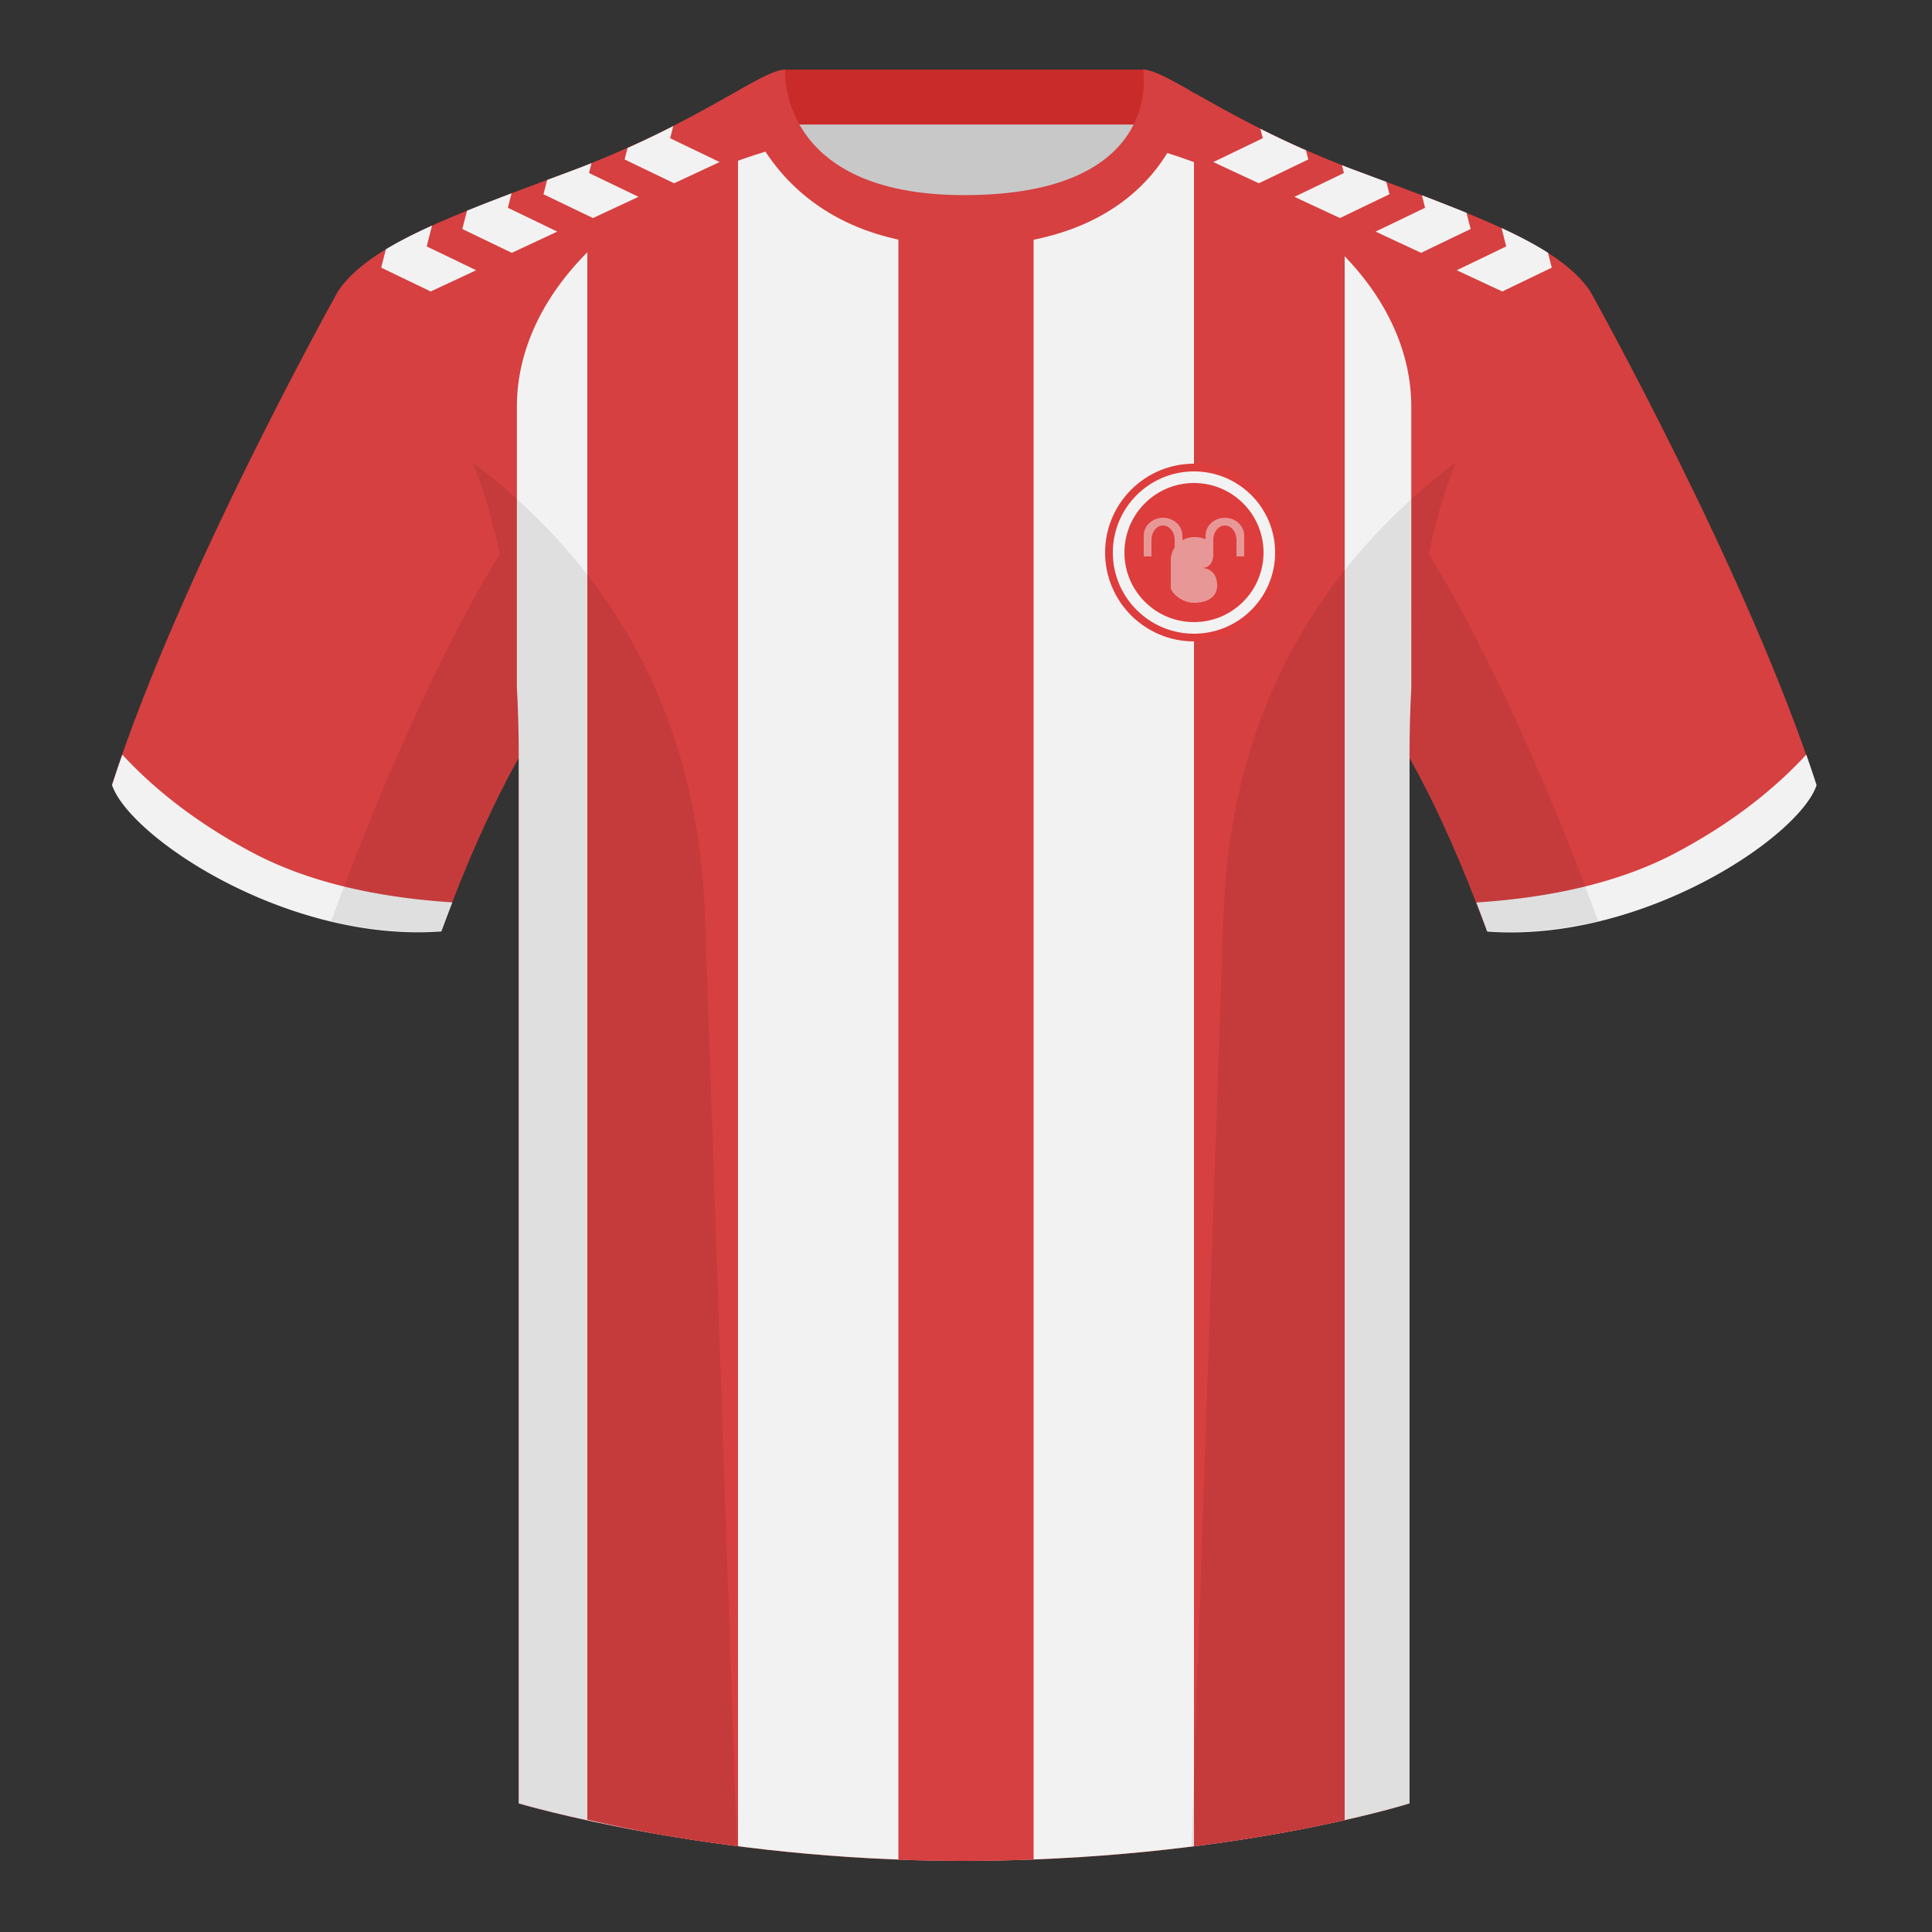 <?xml version="1.0" encoding="UTF-8"?><svg width="500" height="500" viewBox="0 0 500 500" fill="none" xmlns="http://www.w3.org/2000/svg"><rect x="0" y="0" width="500" height="500" fill="#333333" stroke="none"/><path fill-rule="evenodd" clip-rule="evenodd" d="M203.004 109.223h93.643V21.928h-93.643v87.295z" fill="#C8C8C8"/><path fill-rule="evenodd" clip-rule="evenodd" d="M202.863 32.228h93.459v-14.2h-93.459v14.2z" fill="#C92B2B"/><path fill-rule="evenodd" clip-rule="evenodd" d="M87.547 75.258S46.785 148.059 29 203.029c4.445 13.375 45.208 40.86 85.232 37.885 13.34-36.4 24.46-52 24.46-52s2.963-95.085-51.145-113.656zm323.926 0s40.763 72.8 58.547 127.77c-4.444 13.375-45.207 40.86-85.232 37.885-13.339-36.4-24.459-52-24.459-52s-2.964-95.085 51.144-113.656z" fill="#D64040"/><path fill-rule="evenodd" clip-rule="evenodd" d="M249.51 57.703c-50.081 0-47.798-39.469-48.742-39.14-7.516 2.619-24.133 14.937-52.439 25.495-31.873 11.885-52.626 19.315-60.782 31.2 11.115 8.915 46.694 28.97 46.694 120.344v271.14s49.658 14.856 114.885 14.856c68.929 0 115.649-14.856 115.649-14.856v-271.14c0-91.375 35.579-111.43 46.699-120.344-8.157-11.885-28.91-19.315-60.782-31.2-28.36-10.577-44.982-22.919-52.479-25.509-.927-.32 4.178 39.154-48.703 39.154z" fill="#D64040"/><path fill-rule="evenodd" clip-rule="evenodd" d="M365.242 178.151c-.301 5.499-.461 11.3-.461 17.422v271.14s-46.719 14.855-115.648 14.855c-65.228 0-114.885-14.855-114.885-14.855v-271.14c0-6.262-.168-12.189-.482-17.8v-72.531c0-28.836 26.598-57.02 72.416-68.202 5.596 10.126 17.496 20.633 43.335 20.633 27.081 0 38.955-10.353 44.219-20.412 45.26 11.335 71.506 39.337 71.506 67.981v72.909z" fill="#F2F2F2"/><path fill-rule="evenodd" clip-rule="evenodd" d="M170.746 474.795c-7.205-1.314-13.508-2.65-18.746-3.858V42.657c17.571-6.886 30.34-14.292 39-19.157v454.333c-7.332-.938-14.117-1.979-20.254-3.038zm96.754 6.454c-5.925.227-12.056.352-18.373.352-5.667 0-11.217-.112-16.627-.317V52.003h35V481.249zM348 43.038V471.08c-9.506 2.144-22.76 4.706-39 6.765V24.05c8.798 4.956 21.579 12.25 39 18.988z" fill="#D64040"/><path fill-rule="evenodd" clip-rule="evenodd" d="M111.807 58.383l-1.373 5.39 12.806 6.166-11.782 5.494-12.806-6.166 1.208-4.745c3.451-2.085 7.438-4.104 11.947-6.14zm20.581-8.355l-.954 3.746 12.806 6.166-11.782 5.494-12.806-6.166 1.206-4.738c2.876-1.166 5.912-2.353 9.106-3.577l2.424-.924zm20.696-7.8l-.65 2.545 12.806 6.166-11.782 5.494-12.806-6.166.942-3.697 6.74-2.512a241.696 241.696 0 004.75-1.83zm21.152-9.598l-.802 3.143 12.806 6.166-11.782 5.494-12.806-6.166.758-2.976c3.932-1.758 7.568-3.508 10.919-5.201l.907-.46zm215.573 31.143l-1.212-4.763c4.577 2.114 8.587 4.219 12.015 6.408l.979 3.849-12.805 6.166-11.782-5.494 12.805-6.166-1.212-4.763 1.212 4.763zm-21-10l-.823-3.234 2.431.932c3.2 1.233 6.237 2.432 9.109 3.61l1.065 4.186-12.805 6.166-11.782-5.494 12.805-6.166zm-21-9l-.513-2.013c1.114.435 2.247.868 3.4 1.298l8.082 3.013.813 3.197-12.805 6.166-11.782-5.494 12.805-6.166-.513-2.013.513 2.013zm-21-9l-.62-2.436c3.603 1.812 7.532 3.685 11.799 5.561l.603 2.369-12.805 6.166-11.782-5.494 12.805-6.166-.62-2.436.62 2.436zM467.463 195.302c.936 2.667 1.827 5.303 2.667 7.9-4.445 13.375-45.208 40.86-85.232 37.885-.958-2.614-1.904-5.12-2.836-7.52 20.796-1.358 37.994-5.637 51.595-12.837 13.428-7.109 24.697-15.585 33.806-25.428zm-435.808 0c9.103 9.828 20.361 18.291 33.772 25.392 13.611 7.205 30.824 11.485 51.639 12.84-.931 2.399-1.877 4.904-2.834 7.516-40.024 2.975-80.787-24.51-85.232-37.885.836-2.584 1.723-5.209 2.655-7.863z" fill="#F2F2F2"/><path fill-rule="evenodd" clip-rule="evenodd" d="M307.853 23.345c-5.772-3.24-9.728-5.345-12.008-5.345 0 0 5.882 32.495-46.335 32.495-48.52 0-46.335-32.495-46.335-32.495-2.28 0-6.236 2.105-12.003 5.345 0 0 7.368 40.38 58.403 40.38 51.478 0 58.278-35.895 58.278-40.38z" fill="#D64040"/><path fill-rule="evenodd" clip-rule="evenodd" d="M413.583 238.323c-9.288 2.238-19.065 3.316-28.798 2.592-8.198-22.369-15.557-36.883-20.013-44.748v270.577s-21.102 6.71-55.866 11.111l-.544-.06c1.881-54.795 5.722-166.47 8.276-240.705 2.056-59.755 31.085-95.29 60.099-117.44-2.675 6.781-5.071 14.606-6.999 23.667 7.354 11.852 24.436 42.069 43.831 94.964.005.014.01.028.014.042zM190.715 477.795c-34.247-4.401-56.476-11.051-56.476-11.051V196.172c-4.456 7.867-11.814 22.379-20.01 44.743-9.633.716-19.308-.332-28.51-2.524.005-.032.012-.064.02-.096 19.377-52.848 36.305-83.066 43.609-94.944-1.928-9.075-4.327-16.912-7.006-23.701 29.014 22.15 58.044 57.685 60.099 117.44 2.554 74.235 6.396 185.91 8.276 240.705h-.002z" fill="#000" fill-opacity=".08"/><path fill-rule="evenodd" clip-rule="evenodd" d="M309 166c12.703 0 23-10.297 23-23s-10.297-23-23-23-23 10.297-23 23 10.297 23 23 23z" fill="#DE3D3D"/><path fill-rule="evenodd" clip-rule="evenodd" d="M309 164c11.598 0 21-9.402 21-21s-9.402-21-21-21-21 9.402-21 21 9.402 21 21 21z" fill="#F2F2F2"/><path fill-rule="evenodd" clip-rule="evenodd" d="M309 161c9.941 0 18-8.059 18-18s-8.059-18-18-18-18 8.059-18 18 8.059 18 18 18z" fill="#DE3D3D"/><path opacity=".5" d="M301 134c-2.761 0-5 2.066-5 4.615V144h2v-4.308c0-2.039 1.343-3.692 3-3.692s3 1.653 3 3.692v1.99c-.632.951-1 2.091-1 3.318v7c0 1.314 2.686 4 6 4s6-1.33 6-4.5-2-4.5-4-4.5c1.829 0 2.822-1.255 2.978-3H314v-4.308c0-2.039 1.343-3.692 3-3.692s3 1.653 3 3.692V144h2v-5.385c0-2.549-2.239-4.615-5-4.615s-5 2.066-5 4.615v.931c-.733-.351-1.711-.546-3-.546-1.093 0-2.117.292-3 .803v-1.188c0-2.549-2.239-4.615-5-4.615z" fill="#F2F2F2"/></svg>